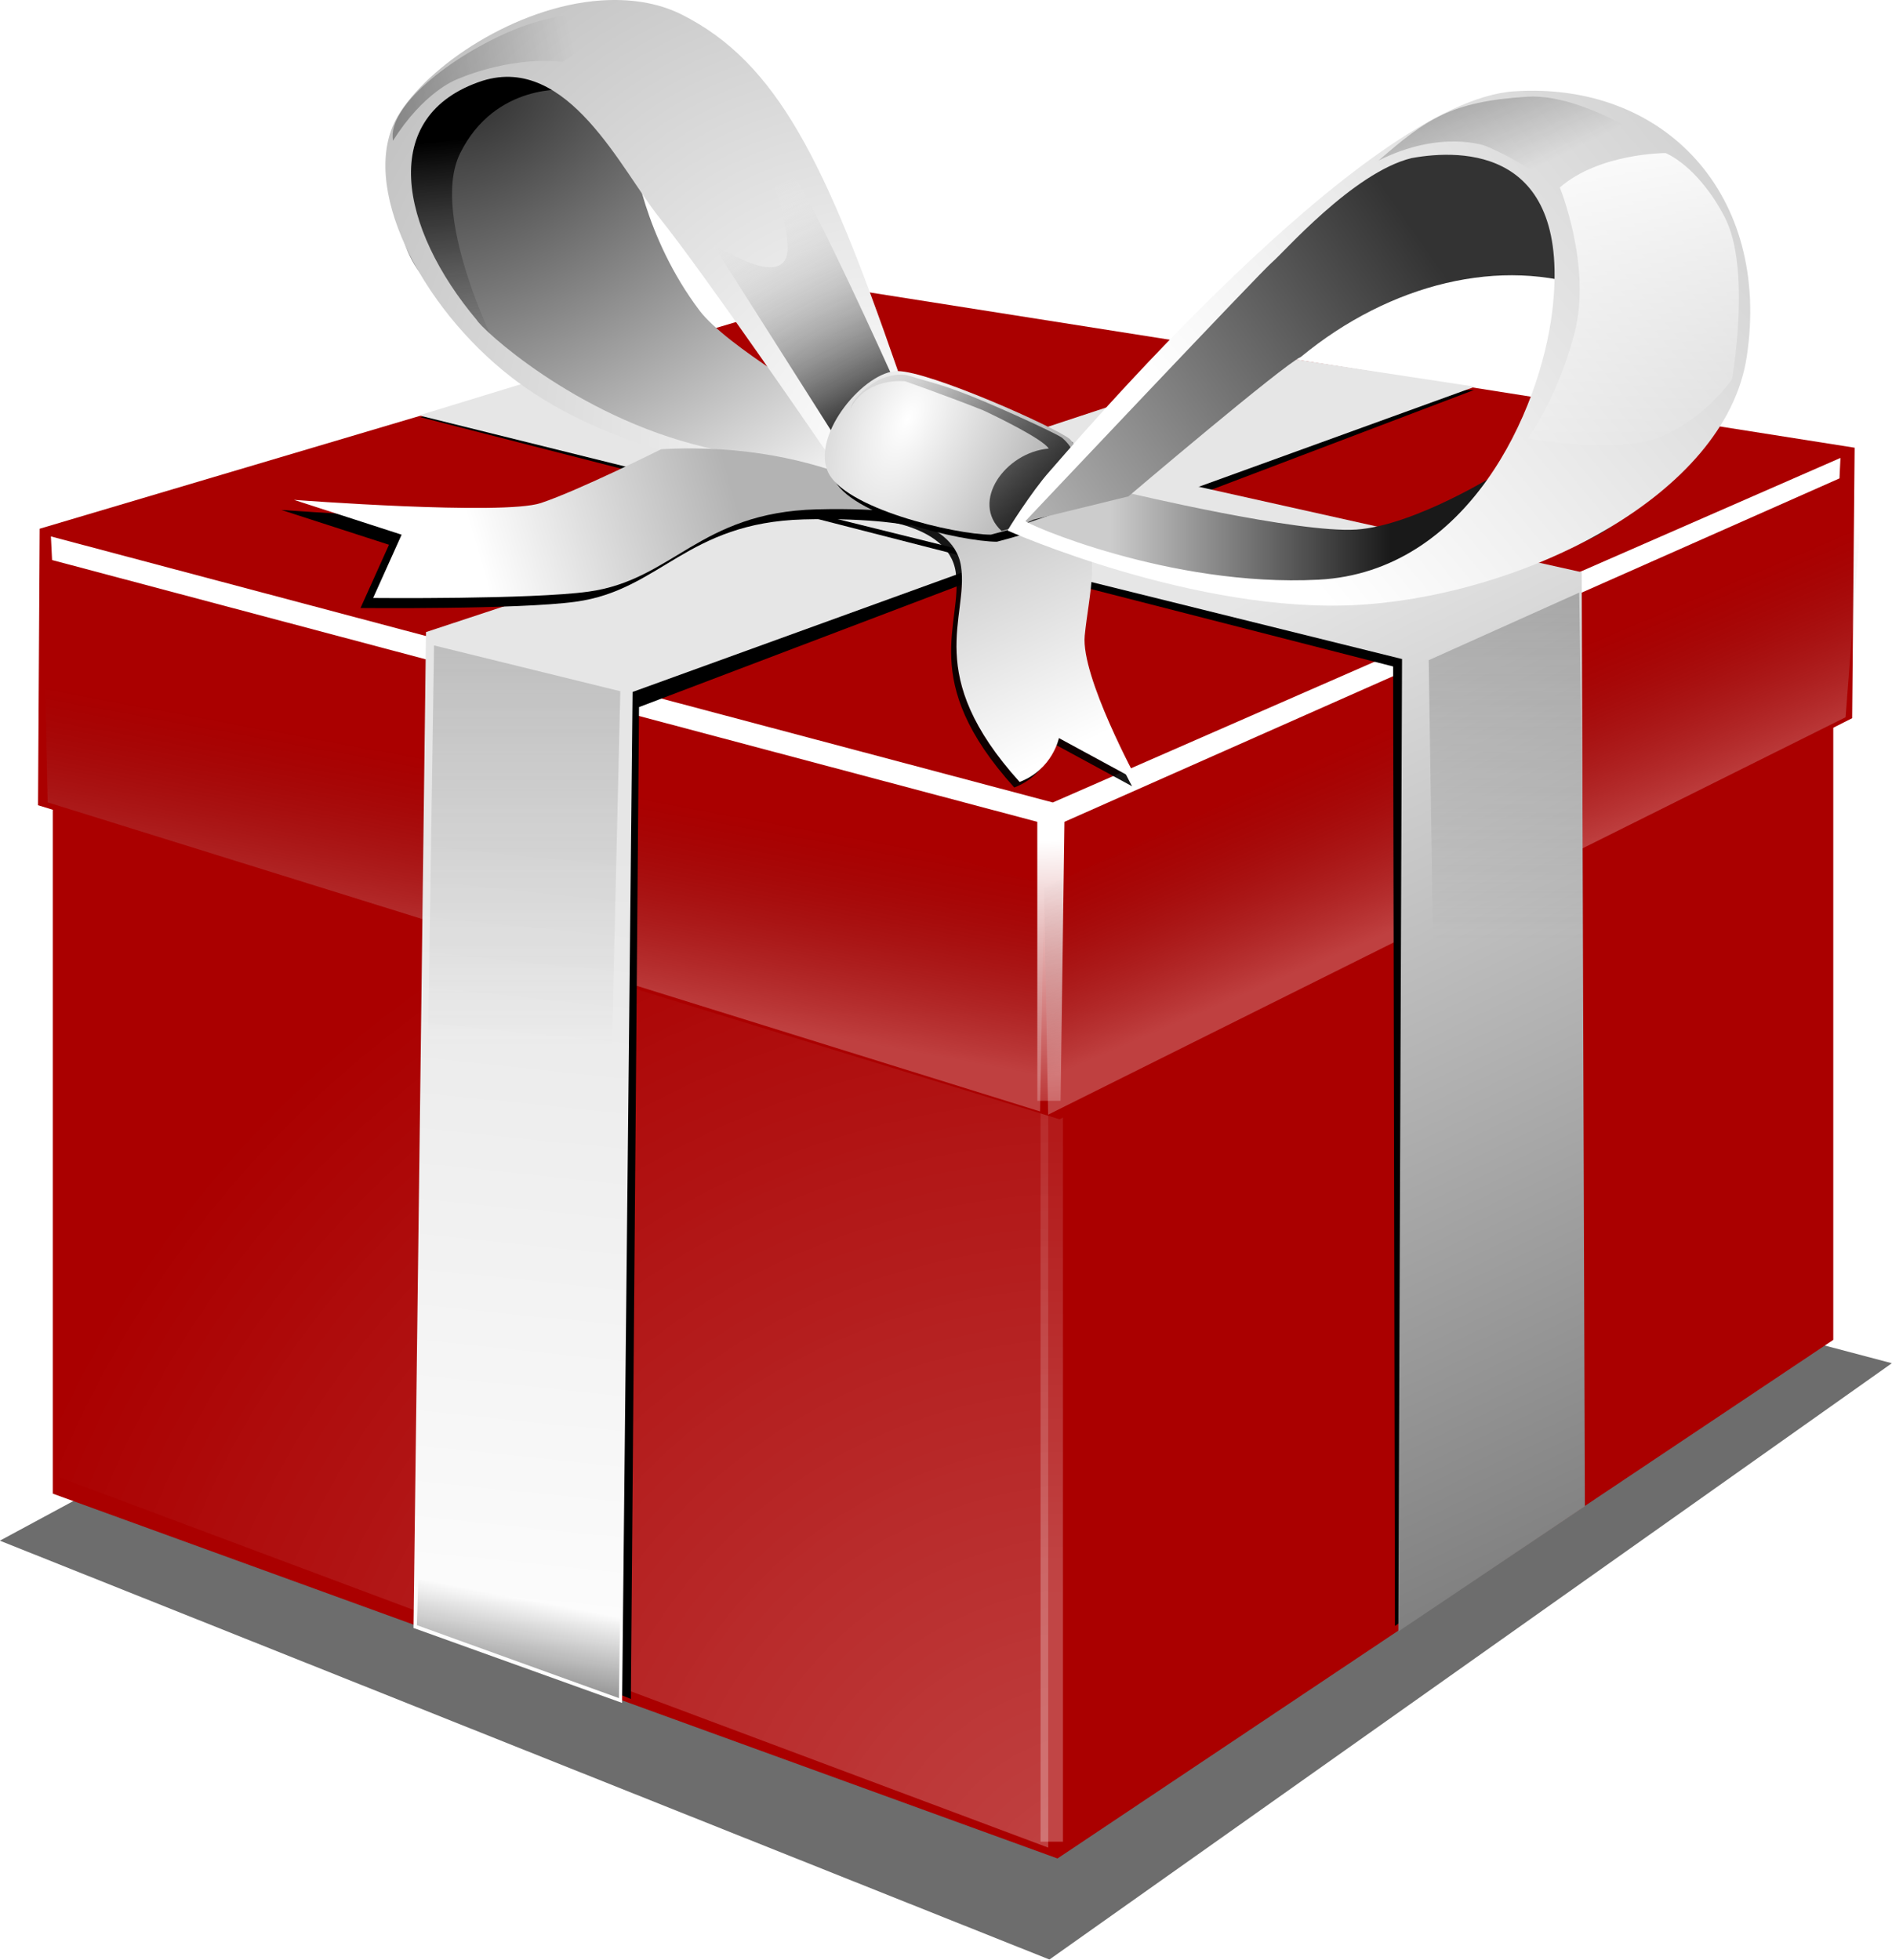 <?xml version="1.0" encoding="UTF-8" standalone="no"?>
<!-- Created with Inkscape (http://www.inkscape.org/) -->
<svg
   xmlns:dc="http://purl.org/dc/elements/1.1/"
   xmlns:cc="http://creativecommons.org/ns#"
   xmlns:rdf="http://www.w3.org/1999/02/22-rdf-syntax-ns#"
   xmlns:svg="http://www.w3.org/2000/svg"
   xmlns="http://www.w3.org/2000/svg"
   xmlns:xlink="http://www.w3.org/1999/xlink"
   xmlns:sodipodi="http://sodipodi.sourceforge.net/DTD/sodipodi-0.dtd"
   xmlns:inkscape="http://www.inkscape.org/namespaces/inkscape"
   width="668.128"
   height="692.107"
   id="svg5520"
   sodipodi:version="0.32"
   inkscape:version="0.46"
   sodipodi:docname="red_present.svg"
   inkscape:output_extension="org.inkscape.output.svg.inkscape"
   version="1.0">
  <defs
     id="defs5522">
    <filter
       inkscape:collect="always"
       id="filter5389">
      <feGaussianBlur
         inkscape:collect="always"
         stdDeviation="0.08"
         id="feGaussianBlur5391" />
    </filter>
    <linearGradient
       inkscape:collect="always"
       id="linearGradient5293">
      <stop
         style="stop-color: rgb(255, 255, 255); stop-opacity: 1;"
         offset="0"
         id="stop5295" />
      <stop
         style="stop-color: rgb(255, 255, 255); stop-opacity: 0;"
         offset="1"
         id="stop5297" />
    </linearGradient>
    <filter
       inkscape:collect="always"
       id="filter5115">
      <feGaussianBlur
         inkscape:collect="always"
         stdDeviation="0.07"
         id="feGaussianBlur5117" />
    </filter>
    <linearGradient
       inkscape:collect="always"
       id="linearGradient5119">
      <stop
         style="stop-color: rgb(0, 0, 0); stop-opacity: 1;"
         offset="0"
         id="stop5121" />
      <stop
         style="stop-color: rgb(0, 0, 0); stop-opacity: 0;"
         offset="1"
         id="stop5123" />
    </linearGradient>
    <linearGradient
       id="linearGradient4807">
      <stop
         style="stop-color: rgb(204, 204, 204); stop-opacity: 1;"
         offset="0"
         id="stop4809" />
      <stop
         style="stop-color: rgb(255, 255, 255); stop-opacity: 1;"
         offset="1"
         id="stop4811" />
    </linearGradient>
    <linearGradient
       id="linearGradient4815">
      <stop
         style="stop-color: rgb(51, 51, 51); stop-opacity: 1;"
         offset="0"
         id="stop4817" />
      <stop
         style="stop-color: rgb(204, 204, 204); stop-opacity: 1;"
         offset="1"
         id="stop4819" />
    </linearGradient>
    <filter
       inkscape:collect="always"
       id="filter5073">
      <feGaussianBlur
         inkscape:collect="always"
         stdDeviation="0.053"
         id="feGaussianBlur5075" />
    </filter>
    <linearGradient
       inkscape:collect="always"
       id="linearGradient4949">
      <stop
         style="stop-color: rgb(0, 0, 0); stop-opacity: 1;"
         offset="0"
         id="stop4951" />
      <stop
         style="stop-color: rgb(0, 0, 0); stop-opacity: 0;"
         offset="1"
         id="stop4953" />
    </linearGradient>
    <linearGradient
       id="linearGradient5397">
      <stop
         style="stop-color: rgb(204, 204, 204); stop-opacity: 1;"
         offset="0"
         id="stop5399" />
      <stop
         style="stop-color: rgb(25, 25, 25); stop-opacity: 1;"
         offset="1"
         id="stop5401" />
    </linearGradient>
    <linearGradient
       id="linearGradient4801">
      <stop
         id="stop4803"
         offset="0"
         style="stop-color: rgb(255, 255, 255); stop-opacity: 1;" />
      <stop
         id="stop4805"
         offset="1"
         style="stop-color: rgb(0, 0, 0); stop-opacity: 1;" />
    </linearGradient>
    <filter
       inkscape:collect="always"
       id="filter4943">
      <feGaussianBlur
         inkscape:collect="always"
         stdDeviation="0.105"
         id="feGaussianBlur4945" />
    </filter>
    <linearGradient
       id="linearGradient4891">
      <stop
         style="stop-color: rgb(51, 51, 51); stop-opacity: 1;"
         offset="0"
         id="stop4893" />
      <stop
         style="stop-color: rgb(255, 255, 255); stop-opacity: 0;"
         offset="1"
         id="stop4895" />
    </linearGradient>
    <filter
       inkscape:collect="always"
       id="filter4875">
      <feGaussianBlur
         inkscape:collect="always"
         stdDeviation="0.084"
         id="feGaussianBlur4877" />
    </filter>
    <linearGradient
       id="linearGradient2955">
      <stop
         style="stop-color: rgb(179, 179, 179); stop-opacity: 1;"
         offset="0"
         id="stop2957" />
      <stop
         style="stop-color: rgb(255, 255, 255); stop-opacity: 1;"
         offset="1"
         id="stop2959" />
    </linearGradient>
    <linearGradient
       id="linearGradient4204">
      <stop
         style="stop-color: rgb(255, 255, 255); stop-opacity: 1;"
         offset="0"
         id="stop4206" />
      <stop
         style="stop-color: rgb(179, 179, 179); stop-opacity: 1;"
         offset="1"
         id="stop4208" />
    </linearGradient>
    <filter
       inkscape:collect="always"
       id="filter5203">
      <feGaussianBlur
         inkscape:collect="always"
         stdDeviation="0.149"
         id="feGaussianBlur5205" />
    </filter>
    <linearGradient
       id="linearGradient5133">
      <stop
         id="stop5135"
         offset="0"
         style="stop-color: rgb(127, 127, 127); stop-opacity: 0;" />
      <stop
         id="stop5137"
         offset="1"
         style="stop-color: rgb(0, 0, 0); stop-opacity: 1;" />
    </linearGradient>
    <filter
       inkscape:collect="always"
       id="filter4358"
       x="-0.024"
       width="1.048"
       y="-0.1"
       height="1.201">
      <feGaussianBlur
         inkscape:collect="always"
         stdDeviation="0.14"
         id="feGaussianBlur4360" />
    </filter>
    <linearGradient
       inkscape:collect="always"
       id="linearGradient4362">
      <stop
         style="stop-color: rgb(179, 179, 179); stop-opacity: 1;"
         offset="0"
         id="stop4364" />
      <stop
         style="stop-color: rgb(255, 255, 255); stop-opacity: 1;"
         offset="1"
         id="stop4366" />
    </linearGradient>
    <filter
       inkscape:collect="always"
       id="filter4332">
      <feGaussianBlur
         inkscape:collect="always"
         stdDeviation="0.08"
         id="feGaussianBlur4334" />
    </filter>
    <linearGradient
       inkscape:collect="always"
       id="linearGradient4015">
      <stop
         style="stop-color: rgb(0, 0, 0); stop-opacity: 1;"
         offset="0"
         id="stop4017" />
      <stop
         style="stop-color: rgb(0, 0, 0); stop-opacity: 0;"
         offset="1"
         id="stop4019" />
    </linearGradient>
    <filter
       inkscape:collect="always"
       id="filter4009">
      <feGaussianBlur
         inkscape:collect="always"
         stdDeviation="0.151"
         id="feGaussianBlur4011" />
    </filter>
    <linearGradient
       inkscape:collect="always"
       id="linearGradient3969">
      <stop
         style="stop-color: rgb(77, 77, 77); stop-opacity: 1;"
         offset="0"
         id="stop3971" />
      <stop
         style="stop-color: rgb(77, 77, 77); stop-opacity: 0;"
         offset="1"
         id="stop3973" />
    </linearGradient>
    <linearGradient
       id="linearGradient4823">
      <stop
         style="stop-color: rgb(51, 51, 51); stop-opacity: 1;"
         offset="0"
         id="stop4825" />
      <stop
         style="stop-color: rgb(239, 239, 239); stop-opacity: 1;"
         offset="1"
         id="stop4827" />
    </linearGradient>
    <linearGradient
       id="linearGradient4304">
      <stop
         id="stop4306"
         offset="0"
         style="stop-color: rgb(230, 230, 230); stop-opacity: 1;" />
      <stop
         id="stop4308"
         offset="1"
         style="stop-color: rgb(102, 102, 102); stop-opacity: 1;" />
    </linearGradient>
    <filter
       inkscape:collect="always"
       id="filter3954">
      <feGaussianBlur
         inkscape:collect="always"
         stdDeviation="0.146"
         id="feGaussianBlur3956" />
    </filter>
    <linearGradient
       id="linearGradient3958">
      <stop
         style="stop-color: rgb(255, 255, 255); stop-opacity: 1;"
         offset="0"
         id="stop3960" />
      <stop
         style="stop-color: rgb(230, 230, 230); stop-opacity: 1;"
         offset="1"
         id="stop3962" />
    </linearGradient>
    <filter
       inkscape:collect="always"
       id="filter3936">
      <feGaussianBlur
         inkscape:collect="always"
         stdDeviation="0.191"
         id="feGaussianBlur3938" />
    </filter>
    <filter
       inkscape:collect="always"
       id="filter3840">
      <feGaussianBlur
         inkscape:collect="always"
         stdDeviation="0.291"
         id="feGaussianBlur3842" />
    </filter>
    <filter
       inkscape:collect="always"
       id="filter4286">
      <feGaussianBlur
         inkscape:collect="always"
         stdDeviation="0.18"
         id="feGaussianBlur4288" />
    </filter>
    <linearGradient
       id="linearGradient4224"
       inkscape:collect="always">
      <stop
         id="stop4226"
         offset="0"
         style="stop-color: rgb(255, 255, 255); stop-opacity: 1;" />
      <stop
         id="stop4228"
         offset="1"
         style="stop-color: rgb(77, 77, 77); stop-opacity: 0;" />
    </linearGradient>
    <filter
       inkscape:collect="always"
       id="filter3888"
       x="-0.727"
       width="2.454"
       y="-0.024"
       height="1.049">
      <feGaussianBlur
         inkscape:collect="always"
         stdDeviation="0.157"
         id="feGaussianBlur3890" />
    </filter>
    <linearGradient
       inkscape:collect="always"
       id="linearGradient3892">
      <stop
         style="stop-color: rgb(255, 255, 255); stop-opacity: 1;"
         offset="0"
         id="stop3894" />
      <stop
         style="stop-color: rgb(255, 255, 255); stop-opacity: 0;"
         offset="1"
         id="stop3896" />
    </linearGradient>
    <filter
       inkscape:collect="always"
       id="filter4049">
      <feGaussianBlur
         inkscape:collect="always"
         stdDeviation="0.287"
         id="feGaussianBlur4051" />
    </filter>
    <linearGradient
       inkscape:collect="always"
       id="linearGradient4025">
      <stop
         style="stop-color: rgb(255, 255, 255); stop-opacity: 1;"
         offset="0"
         id="stop4027" />
      <stop
         style="stop-color: rgb(255, 255, 255); stop-opacity: 0;"
         offset="1"
         id="stop4029" />
    </linearGradient>
    <filter
       inkscape:collect="always"
       id="filter4715"
       x="-0.06"
       width="1.119"
       y="-0.133"
       height="1.266">
      <feGaussianBlur
         inkscape:collect="always"
         stdDeviation="2.386"
         id="feGaussianBlur4717" />
    </filter>
    <inkscape:perspective
       sodipodi:type="inkscape:persp3d"
       inkscape:vp_x="0 : 526.18109 : 1"
       inkscape:vp_y="0 : 1000 : 0"
       inkscape:vp_z="744.09448 : 526.18109 : 1"
       inkscape:persp3d-origin="372.04724 : 350.78739 : 1"
       id="perspective5528" />
    <radialGradient
       inkscape:collect="always"
       xlink:href="#linearGradient4025"
       id="radialGradient2650"
       gradientUnits="userSpaceOnUse"
       gradientTransform="matrix(1.164,-1.975,2.046,1.206,-614.231,1863.89)"
       cx="985.762"
       cy="238.348"
       fx="985.762"
       fy="238.348"
       r="11.035" />
    <linearGradient
       inkscape:collect="always"
       xlink:href="#linearGradient3892"
       id="linearGradient2652"
       gradientUnits="userSpaceOnUse"
       x1="1002.943"
       y1="233.494"
       x2="1002.943"
       y2="218.973" />
    <linearGradient
       inkscape:collect="always"
       xlink:href="#linearGradient4224"
       id="linearGradient2654"
       gradientUnits="userSpaceOnUse"
       gradientTransform="translate(16.514,-35.636)"
       x1="991.577"
       y1="219.124"
       x2="992.394"
       y2="214.703" />
    <linearGradient
       inkscape:collect="always"
       xlink:href="#linearGradient3892"
       id="linearGradient2656"
       gradientUnits="userSpaceOnUse"
       gradientTransform="translate(16.514,-35.636)"
       x1="1002.809"
       y1="215.926"
       x2="1003.066"
       y2="223.377" />
    <linearGradient
       inkscape:collect="always"
       xlink:href="#linearGradient4224"
       id="linearGradient2660"
       gradientUnits="userSpaceOnUse"
       gradientTransform="translate(30.258,-36.49)"
       x1="991.577"
       y1="219.124"
       x2="992.394"
       y2="214.703" />
    <linearGradient
       inkscape:collect="always"
       xlink:href="#linearGradient3969"
       id="linearGradient2666"
       gradientUnits="userSpaceOnUse"
       gradientTransform="translate(16.514,-35.636)"
       x1="991.102"
       y1="208.358"
       x2="991.102"
       y2="220.492" />
    <linearGradient
       inkscape:collect="always"
       xlink:href="#linearGradient3969"
       id="linearGradient2670"
       gradientUnits="userSpaceOnUse"
       gradientTransform="translate(22.384,-0.586)"
       x1="991.102"
       y1="208.358"
       x2="991.102"
       y2="220.492" />
    <linearGradient
       inkscape:collect="always"
       xlink:href="#linearGradient4362"
       id="linearGradient2672"
       gradientUnits="userSpaceOnUse"
       gradientTransform="translate(17.482,-35.69)"
       x1="999.142"
       y1="206.812"
       x2="1003.019"
       y2="213.361" />
    <linearGradient
       inkscape:collect="always"
       xlink:href="#linearGradient5133"
       id="linearGradient2674"
       gradientUnits="userSpaceOnUse"
       x1="1006.695"
       y1="170.131"
       x2="1006.115"
       y2="164.622" />
    <linearGradient
       inkscape:collect="always"
       xlink:href="#linearGradient4891"
       id="linearGradient2680"
       gradientUnits="userSpaceOnUse"
       x1="1015.508"
       y1="170.629"
       x2="1013.005"
       y2="165.692" />
    <linearGradient
       inkscape:collect="always"
       xlink:href="#linearGradient4949"
       id="linearGradient2686"
       gradientUnits="userSpaceOnUse"
       x1="1019.533"
       y1="174.218"
       x2="1015.665"
       y2="169.45" />
    <linearGradient
       inkscape:collect="always"
       xlink:href="#linearGradient4815"
       id="linearGradient2688"
       gradientUnits="userSpaceOnUse"
       x1="1027.698"
       y1="166.911"
       x2="1017.09"
       y2="174.295" />
    <linearGradient
       inkscape:collect="always"
       xlink:href="#linearGradient4807"
       id="linearGradient2690"
       gradientUnits="userSpaceOnUse"
       x1="1036.538"
       y1="164.831"
       x2="1025.098"
       y2="174.399" />
    <linearGradient
       inkscape:collect="always"
       xlink:href="#linearGradient5119"
       id="linearGradient2692"
       gradientUnits="userSpaceOnUse"
       x1="1004.452"
       y1="162.966"
       x2="1008.617"
       y2="162.037" />
    <linearGradient
       inkscape:collect="always"
       xlink:href="#linearGradient5119"
       id="linearGradient2694"
       gradientUnits="userSpaceOnUse"
       gradientTransform="translate(22.425,0.718)"
       x1="1006.495"
       y1="161.718"
       x2="1008.224"
       y2="163.856" />
    <linearGradient
       inkscape:collect="always"
       xlink:href="#linearGradient5293"
       id="linearGradient2696"
       gradientUnits="userSpaceOnUse"
       x1="1031.766"
       y1="164.107"
       x2="1032.419"
       y2="171.904" />
    <linearGradient
       inkscape:collect="always"
       xlink:href="#linearGradient5397"
       id="linearGradient2706"
       gradientUnits="userSpaceOnUse"
       x1="1020.734"
       y1="173.066"
       x2="1027.008"
       y2="173.066"
       gradientTransform="matrix(15.815,0,0,15.815,-15730.686,-2436.603)" />
    <radialGradient
       inkscape:collect="always"
       xlink:href="#linearGradient4801"
       id="radialGradient2709"
       gradientUnits="userSpaceOnUse"
       gradientTransform="matrix(55.986,25.92,-51.367,110.964,-45063.248,-48502.997)"
       cx="999.932"
       cy="205.931"
       fx="999.932"
       fy="205.931"
       r="2.865" />
    <linearGradient
       inkscape:collect="always"
       xlink:href="#linearGradient2955"
       id="linearGradient2714"
       gradientUnits="userSpaceOnUse"
       x1="1012.309"
       y1="172.476"
       x2="1006.663"
       y2="174.089"
       gradientTransform="matrix(15.815,0,0,15.815,-15730.686,-2436.603)" />
    <radialGradient
       inkscape:collect="always"
       xlink:href="#linearGradient4204"
       id="radialGradient2717"
       gradientUnits="userSpaceOnUse"
       gradientTransform="matrix(-28.792,-35.184,33.772,-27.637,21786.677,40906.69)"
       cx="990.439"
       cy="209.136"
       fx="990.439"
       fy="209.136"
       r="5.838" />
    <linearGradient
       inkscape:collect="always"
       xlink:href="#linearGradient4015"
       id="linearGradient2726"
       gradientUnits="userSpaceOnUse"
       gradientTransform="matrix(15.815,0,0,15.815,-15469.507,-3000.202)"
       x1="990.989"
       y1="237.27"
       x2="991.806"
       y2="232.985" />
    <radialGradient
       inkscape:collect="always"
       xlink:href="#linearGradient4823"
       id="radialGradient2730"
       gradientUnits="userSpaceOnUse"
       gradientTransform="matrix(15.657,27.812,-42.83,24.111,-8504.331,-31809.336)"
       cx="1006.307"
       cy="164.892"
       fx="1006.307"
       fy="164.892"
       r="5.473" />
    <linearGradient
       inkscape:collect="always"
       xlink:href="#linearGradient4304"
       id="linearGradient2733"
       gradientUnits="userSpaceOnUse"
       gradientTransform="matrix(15.815,0,0,15.815,-15469.507,-3000.202)"
       x1="1007.902"
       y1="210.213"
       x2="1019.981"
       y2="235.482" />
    <linearGradient
       inkscape:collect="always"
       xlink:href="#linearGradient3958"
       id="linearGradient2738"
       gradientUnits="userSpaceOnUse"
       gradientTransform="matrix(15.815,0,0,15.815,-15469.507,-3000.202)"
       x1="994.01"
       y1="235.885"
       x2="996.023"
       y2="216.38" />
  </defs>
  <sodipodi:namedview
     id="base"
     pagecolor="#ffffff"
     bordercolor="#666666"
     borderopacity="1.0"
     inkscape:pageopacity="0.0"
     inkscape:pageshadow="2"
     inkscape:zoom="0.35"
     inkscape:cx="350"
     inkscape:cy="520"
     inkscape:document-units="px"
     inkscape:current-layer="layer1"
     showgrid="false"
     inkscape:window-width="1440"
     inkscape:window-height="825"
     inkscape:window-x="0"
     inkscape:window-y="25" />
  <g
     inkscape:label="Camada 1"
     inkscape:groupmode="layer"
     id="layer1"
     transform="translate(-20.219,-117.731)">
    <path
       style="opacity:0.756;fill:#000000;fill-rule:evenodd;stroke:none;stroke-width:1px;stroke-linecap:butt;stroke-linejoin:miter;stroke-opacity:1;filter:url(#filter4715)"
       d="M 1281.844,669.906 L 1335.036,690.553 L 1377.729,661.158 L 1324.538,647.51 L 1281.844,669.906 z"
       id="path4665"
       sodipodi:nodetypes="ccccc"
       transform="matrix(6.968,0,0,7.164,-8911.721,-4137.379)" />
    <path
       style="fill:#aa0000;fill-opacity:1;fill-rule:evenodd;stroke:none;stroke-width:0.2;stroke-linecap:butt;stroke-linejoin:miter;stroke-miterlimit:4;stroke-dasharray:none;stroke-opacity:1"
       d="M 38.852,368.178 L 38.852,645.21 L 393.656,774.06 L 667.609,590.911 L 667.609,327.73 L 385.96,477.02 L 38.852,368.178 z"
       id="path3105"
       sodipodi:nodetypes="ccccccc" />
    <path
       style="opacity:0.525;fill:url(#radialGradient2650);fill-opacity:1.0;fill-rule:evenodd;stroke:none;stroke-width:1px;stroke-linecap:butt;stroke-linejoin:miter;stroke-opacity:1;filter:url(#filter4049)"
       d="M 997.283,194.506 L 1019.353,202.771 L 1019.353,185.696 L 997.283,178.976 L 997.283,194.506 z"
       id="path3107"
       sodipodi:nodetypes="ccccc"
       transform="matrix(15.815,0,0,15.815,-15730.686,-2436.603)" />
    <rect
       style="opacity:0.522;fill:url(#linearGradient2652);fill-opacity:1;fill-rule:nonzero;stroke:none;stroke-width:0.2;stroke-linecap:butt;stroke-linejoin:miter;marker:none;stroke-miterlimit:4;stroke-dasharray:none;stroke-dashoffset:0;stroke-opacity:1;visibility:visible;display:inline;overflow:visible;filter:url(#filter3888)"
       id="rect3109"
       width="0.439"
       height="15.805"
       x="1002.683"
       y="222.422"
       transform="matrix(18.002,0,0,18.002,-17662.62,-3520.431)" />
    <path
       style="fill:#aa0000;fill-opacity:1;fill-rule:nonzero;stroke:none;stroke-width:0.2;stroke-linecap:butt;stroke-linejoin:miter;marker:none;stroke-miterlimit:4;stroke-dashoffset:0;stroke-opacity:1;visibility:visible;display:inline;overflow:visible"
       d="M 319.497,219.769 L 675.15,275.841 L 674.275,371.36 L 394.393,513.004 L 33.647,402.099 L 34.234,304.451 L 319.497,219.769 z"
       id="path3111"
       sodipodi:nodetypes="ccccccc" />
    <path
       style="opacity:0.5;fill:url(#linearGradient2654);fill-opacity:1;fill-rule:evenodd;stroke:none;stroke-width:1px;stroke-linecap:butt;stroke-linejoin:miter;stroke-opacity:1;filter:url(#filter4286)"
       d="M 996.92,175.07 L 997.011,179.43 L 1019.171,186.332 L 1019.262,181.246 L 996.92,175.07 z"
       id="path3113"
       sodipodi:nodetypes="ccccc"
       transform="matrix(15.815,0,0,15.815,-15730.686,-2436.603)" />
    <path
       style="fill:url(#linearGradient2656);fill-opacity:1;fill-rule:evenodd;stroke:none;stroke-width:1px;stroke-linecap:butt;stroke-linejoin:miter;stroke-opacity:1;filter:url(#filter3840)"
       d="M 997.084,173.492 L 1019.455,179.433 L 1037.043,171.739 L 1037.021,172.196 L 1019.715,179.865 L 1019.629,186.095 L 1019.11,186.095 L 1019.109,179.865 L 997.11,174.019 L 997.084,173.492 z"
       id="path3115"
       sodipodi:nodetypes="cccccccccc"
       transform="matrix(15.815,0,0,15.815,-15730.686,-2436.603)" />
    <path
       sodipodi:nodetypes="ccccccc"
       id="path3117"
       d="M 1023.92,170.194 L 1005.603,175.966 L 1005.355,197.579 L 1010.034,199.451 L 1010.216,177.303 L 1028.858,170.223 L 1023.92,170.194 z"
       style="fill:#000000;fill-rule:evenodd;stroke:none;stroke-width:0.2;stroke-linecap:butt;stroke-linejoin:miter;stroke-miterlimit:4;stroke-dasharray:none;stroke-opacity:1;filter:url(#filter3936)"
       transform="matrix(15.815,0,0,15.815,-15730.686,-2436.603)" />
    <path
       style="fill:url(#linearGradient2738);fill-opacity:1;fill-rule:evenodd;stroke:none;stroke-width:0.2;stroke-linecap:butt;stroke-linejoin:miter;stroke-miterlimit:4;stroke-dasharray:none;stroke-opacity:1"
       d="M 467.129,243.057 L 170.653,340.953 L 166.239,692.653 L 239.9,719.118 L 243.605,362.098 L 541.057,254.298 L 467.129,243.057 z"
       id="path3119"
       sodipodi:nodetypes="ccccccc" />
    <path
       sodipodi:nodetypes="ccccc"
       id="path3121"
       d="M 1014.75,176.328 L 1015.109,180.936 L 1032.915,185.478 L 1033.006,180.392 L 1014.75,176.328 z"
       style="opacity:0.5;fill:url(#linearGradient2660);fill-opacity:1;fill-rule:evenodd;stroke:none;stroke-width:1px;stroke-linecap:butt;stroke-linejoin:miter;stroke-opacity:1;filter:url(#filter4286)"
       transform="matrix(-15.815,3.848,0,15.815,16725.898,-6396.613)" />
    <path
       sodipodi:nodetypes="ccccccc"
       id="path3123"
       d="M 1005.332,170.829 L 1027.054,176.396 L 1027.095,197.821 L 1031.323,195.004 L 1031.065,174.457 L 1009.536,169.707 L 1005.332,170.829 z"
       style="fill:#000000;fill-rule:evenodd;stroke:none;stroke-width:0.2;stroke-linecap:butt;stroke-linejoin:miter;stroke-miterlimit:4;stroke-dasharray:none;stroke-opacity:1;filter:url(#filter3954)"
       transform="matrix(15.815,0,0,15.815,-15730.686,-2436.603)" />
    <path
       style="fill:url(#linearGradient2733);fill-opacity:1;fill-rule:evenodd;stroke:none;stroke-width:0.2;stroke-linecap:butt;stroke-linejoin:miter;stroke-miterlimit:4;stroke-dasharray:none;stroke-opacity:1"
       d="M 168.164,264.432 L 515.324,350.469 L 514.013,693.902 L 579.892,649.676 L 578.76,319.808 L 236.656,243.468 L 168.164,264.432 z"
       id="path3125"
       sodipodi:nodetypes="ccccccc" />
    <path
       style="fill:url(#radialGradient2730);fill-opacity:1;fill-rule:evenodd;stroke:none;stroke-width:1px;stroke-linecap:butt;stroke-linejoin:miter;stroke-opacity:1"
       d="M 244.01,172.709 C 244.01,172.709 247.459,201.209 267.27,227.439 C 276.671,239.888 313.105,260.961 313.105,260.961 L 332.945,284.905 C 332.945,284.905 312.421,291.746 302.159,290.378 C 291.898,289.009 240.993,274.24 221.837,263.294 C 202.681,252.348 168.476,213.768 166.423,204.875 C 164.372,195.981 154.922,172.856 163.132,157.805 C 171.34,142.754 187.228,135.767 192.017,135.083 C 196.806,134.399 241.957,157.659 241.957,157.659 L 244.01,172.709 z"
       id="path3127"
       sodipodi:nodetypes="csccssssscc" />
    <path
       style="opacity:0.591;fill:url(#linearGradient2666);fill-opacity:1;fill-rule:evenodd;stroke:none;stroke-width:1px;stroke-linecap:butt;stroke-linejoin:miter;stroke-opacity:1;filter:url(#filter4009)"
       d="M 1005.639,175.926 L 1009.798,176.949 L 1009.525,188.537 L 1005.503,184.992 L 1005.639,175.926 z"
       id="path3129"
       sodipodi:nodetypes="ccccc"
       transform="matrix(15.815,0,0,15.815,-15730.686,-2436.603)" />
    <path
       style="fill:url(#linearGradient2726);fill-opacity:1;fill-rule:evenodd;stroke:none;stroke-width:1px;stroke-linecap:butt;stroke-linejoin:miter;stroke-opacity:1"
       d="M 168.624,651.704 L 167.441,691.666 L 238.782,717.42 L 239.373,673.313 L 168.624,651.704 z"
       id="path3131"
       sodipodi:nodetypes="ccccc" />
    <path
       sodipodi:nodetypes="ccccc"
       id="path3133"
       d="M 1011.509,210.576 L 1015.567,212.399 L 1015.395,223.587 L 1011.373,220.042 L 1011.509,210.576 z"
       style="opacity:0.674;fill:url(#linearGradient2670);fill-opacity:1;fill-rule:evenodd;stroke:none;stroke-width:1px;stroke-linecap:butt;stroke-linejoin:miter;stroke-opacity:1;filter:url(#filter4009)"
       transform="matrix(-13.1,0,0,13.1,13828.669,-2431.544)" />
    <g
       id="g3135"
       transform="matrix(15.741,1.527,-1.527,15.741,-15387.842,-3975.647)">
      <path
         style="opacity:0.953;fill:#000000;fill-opacity:1;fill-rule:evenodd;stroke:none;stroke-width:0.2;stroke-linecap:butt;stroke-linejoin:miter;stroke-miterlimit:4;stroke-dasharray:none;stroke-opacity:1;filter:url(#filter4332)"
         d="M 1014.997,173.213 C 1014.997,173.213 1016.905,173.072 1017.188,174.202 C 1017.471,175.333 1016.552,176.676 1018.955,178.867 C 1019.662,178.514 1019.732,177.807 1019.732,177.807 L 1021.57,178.585 C 1021.57,178.585 1020.086,176.394 1020.086,175.475 C 1020.086,174.556 1020.298,173.425 1019.662,173.072 C 1019.025,172.718 1015.916,172.718 1015.916,172.718 L 1014.997,173.213 z"
         id="path3137"
         sodipodi:nodetypes="cscccsscc" />
      <path
         sodipodi:nodetypes="cscccsscc"
         id="path3139"
         d="M 1015.104,173.078 C 1015.104,173.078 1017.013,172.937 1017.295,174.068 C 1017.578,175.198 1016.659,176.541 1019.062,178.732 C 1019.769,178.379 1019.84,177.672 1019.84,177.672 L 1021.678,178.45 C 1021.678,178.45 1020.193,176.259 1020.193,175.34 C 1020.193,174.421 1020.405,173.29 1019.769,172.937 C 1019.133,172.583 1016.023,172.583 1016.023,172.583 L 1015.104,173.078 z"
         style="fill:url(#linearGradient2672);fill-opacity:1;fill-rule:evenodd;stroke:none;stroke-width:0.2;stroke-linecap:butt;stroke-linejoin:miter;stroke-miterlimit:4;stroke-dasharray:none;stroke-opacity:1" />
    </g>
    <path
       sodipodi:nodetypes="cscccsscc"
       id="path3141"
       d="M 1010.429,171.769 C 1010.429,171.769 1008.591,172.688 1007.743,172.971 C 1006.895,173.254 1002.23,172.9 1002.23,172.9 L 1004.633,173.678 L 1003.997,175.091 C 1003.997,175.091 1007.521,175.126 1008.803,174.95 C 1010.695,174.691 1011.277,173.183 1013.892,173.112 C 1015.461,173.07 1016.295,173.254 1016.295,173.254 C 1016.295,173.254 1014.175,171.557 1010.429,171.769 z"
       style="fill:#000000;fill-opacity:1;fill-rule:evenodd;stroke:none;stroke-width:0.2;stroke-linecap:butt;stroke-linejoin:miter;stroke-miterlimit:4;stroke-dasharray:none;stroke-opacity:1;filter:url(#filter4358)"
       transform="matrix(15.815,0,0,15.815,-15730.686,-2436.603)" />
    <path
       style="fill:url(#linearGradient2674);fill-opacity:1;fill-rule:evenodd;stroke:none;stroke-width:1px;stroke-linecap:butt;stroke-linejoin:miter;stroke-opacity:1;filter:url(#filter5203)"
       d="M 1008.581,163.52 C 1008.581,163.52 1007.48,162.891 1007.06,162.891 C 1006.64,162.891 1005.119,163.468 1004.961,164.255 C 1004.804,165.042 1004.594,166.668 1005.329,167.612 C 1006.063,168.557 1007.165,169.554 1007.165,169.554 C 1007.165,169.554 1005.502,166.388 1006.221,164.937 C 1007.008,163.346 1008.634,163.52 1008.581,163.52 z"
       id="path3143"
       sodipodi:nodetypes="cssscsc"
       transform="matrix(15.815,0,0,15.815,-15730.686,-2436.603)" />
    <path
       style="fill:url(#radialGradient2717);fill-opacity:1;fill-rule:evenodd;stroke:none;stroke-width:0.2;stroke-linecap:butt;stroke-linejoin:miter;stroke-miterlimit:4;stroke-dasharray:none;stroke-opacity:1"
       d="M 232.25,117.91 C 202.488,119.999 171.047,140.966 160.587,158.931 C 146.639,182.884 168.605,226.063 200.891,251.018 C 245.136,285.218 311.327,286.492 311.327,286.492 C 311.327,285.46 354.563,298.443 337.027,247.893 C 311.849,175.316 294.836,139.873 260.915,122.852 C 252.229,118.493 242.171,117.213 232.25,117.91 z M 190.635,146.251 C 220.817,136.84 239.667,177.84 253.008,194.516 C 269.427,215.039 310.833,275.57 310.833,275.57 L 319.235,286.443 C 319.235,286.443 314.659,286.515 268.823,275.57 C 222.988,264.624 190.026,233.57 188.658,230.834 C 161.348,198.421 153.31,158.406 190.635,146.251 z"
       id="path3145"
       sodipodi:nodetypes="csssssccsccscc" />
    <path
       style="fill:url(#linearGradient2714);fill-opacity:1;fill-rule:evenodd;stroke:none;stroke-width:0.2;stroke-linecap:butt;stroke-linejoin:miter;stroke-miterlimit:4;stroke-dasharray:none;stroke-opacity:1"
       d="M 253.708,276.376 C 253.708,276.376 224.644,290.908 211.229,295.379 C 197.816,299.85 124.039,294.261 124.039,294.261 L 162.045,306.557 L 151.985,328.914 C 151.985,328.914 207.715,329.459 227.997,326.679 C 257.92,322.577 267.121,298.733 308.482,297.615 C 333.293,296.944 346.488,299.85 346.488,299.85 C 346.488,299.85 312.953,273.022 253.708,276.376 z"
       id="path3147"
       sodipodi:nodetypes="cscccsscc" />
    <path
       sodipodi:nodetypes="cssccc"
       id="path3149"
       d="M 1019.903,171.392 C 1019.903,171.392 1016.837,169.957 1016.12,169.957 C 1015.403,169.957 1014.228,171.327 1014.554,172.175 C 1014.881,173.023 1017.425,173.61 1018.207,173.61 C 1018.904,173.431 1019.538,173.21 1020.229,172.892 C 1020.229,172.436 1019.903,171.392 1019.903,171.392 z"
       style="fill:#000000;fill-opacity:1;fill-rule:evenodd;stroke:none;stroke-width:0.2;stroke-linecap:butt;stroke-linejoin:miter;stroke-miterlimit:4;stroke-dasharray:none;stroke-opacity:1;filter:url(#filter4875)"
       transform="matrix(15.815,0,0,15.815,-15730.686,-2436.603)" />
    <path
       style="fill:url(#linearGradient2680);fill-opacity:1;fill-rule:evenodd;stroke:none;stroke-width:1px;stroke-linecap:butt;stroke-linejoin:miter;stroke-opacity:1;filter:url(#filter4943)"
       d="M 1011.892,167.013 L 1014.673,171.394 L 1016.064,170.351 C 1016.064,170.351 1014.673,167.221 1013.909,165.831 C 1013.144,164.44 1012.587,163.814 1012.587,163.814 C 1012.587,163.814 1013.77,166.735 1013.491,167.291 C 1013.213,167.847 1012.031,167.013 1011.892,167.013 z"
       id="path3151"
       transform="matrix(15.815,0,0,15.815,-15730.686,-2436.603)" />
    <path
       style="fill:url(#radialGradient2709);fill-opacity:1;fill-rule:evenodd;stroke:none;stroke-width:0.2;stroke-linecap:butt;stroke-linejoin:miter;stroke-miterlimit:4;stroke-dasharray:none;stroke-opacity:1"
       d="M 398.03,272.813 C 393.145,268.685 348.469,248.776 337.122,248.776 C 325.774,248.776 307.205,270.44 312.363,283.851 C 317.522,297.262 357.755,306.547 370.133,306.547 C 381.157,303.72 391.181,300.224 402.114,295.199 C 402.114,287.978 404.262,279.908 398.03,272.813 z"
       id="path3153"
       sodipodi:nodetypes="cssccc" />
    <path
       style="fill:url(#linearGradient2706);fill-opacity:1;fill-rule:evenodd;stroke:none;stroke-width:0.2;stroke-linecap:butt;stroke-linejoin:miter;stroke-miterlimit:4;stroke-dasharray:none;stroke-opacity:1"
       d="M 379.465,306.112 C 379.465,306.112 414.997,319.138 436.889,322.559 C 458.781,325.979 503.29,333.477 514.236,329.372 C 525.182,325.268 584.7,312.954 592.91,299.955 C 601.119,286.957 549.126,284.905 549.126,284.905 C 549.126,284.905 519.708,303.376 499.184,304.744 C 478.662,306.112 418.459,291.746 418.459,291.746 L 380.148,302.008 L 379.465,306.112 z"
       id="path3155"
       sodipodi:nodetypes="cssscsccc" />
    <path
       style="fill:url(#linearGradient2686);fill-opacity:1;fill-rule:evenodd;stroke:none;stroke-width:1px;stroke-linecap:butt;stroke-linejoin:miter;stroke-opacity:1;filter:url(#filter5073)"
       d="M 1015.614,169.976 C 1015.614,169.976 1015.962,169.813 1016.259,169.908 C 1016.683,170.044 1017.023,170.095 1017.938,170.485 C 1018.926,170.906 1019.592,171.236 1019.66,171.287 C 1020.218,171.766 1019.838,172.274 1019.856,172.827 C 1019.516,172.996 1018.464,173.336 1018.312,173.37 C 1017.605,172.718 1018.394,171.613 1019.364,171.53 C 1019.235,171.315 1018.158,170.795 1017.903,170.677 C 1017.075,170.347 1016.157,170.027 1016.157,170.027 C 1016.157,170.027 1015.309,169.922 1014.935,170.638 C 1015.02,170.281 1015.648,169.942 1015.614,169.976 z"
       id="path3157"
       sodipodi:nodetypes="csscccccccc"
       transform="matrix(15.815,0,0,15.815,-15730.686,-2436.603)" />
    <g
       id="g3159"
       transform="matrix(15.815,0,0,15.815,-15730.686,-2436.603)">
      <path
         sodipodi:nodetypes="ccccscscccc"
         id="path3161"
         d="M 1019.024,173.117 L 1021.144,172.598 C 1021.144,172.598 1024.604,169.657 1024.994,169.484 C 1026.987,167.84 1029.476,167.233 1031.525,167.97 C 1031.525,167.97 1031.309,165.331 1030.617,164.985 C 1029.925,164.639 1028.022,164.38 1028.022,164.38 C 1028.022,164.38 1025.447,166.106 1025.144,166.409 C 1024.842,166.712 1020.438,171.04 1020.438,171.04 L 1019.061,172.659 L 1018.785,173.224 L 1019.024,173.117 z"
         style="fill:url(#linearGradient2688);fill-opacity:1;fill-rule:evenodd;stroke:none;stroke-width:0.2;stroke-linecap:butt;stroke-linejoin:miter;stroke-miterlimit:4;stroke-dasharray:none;stroke-opacity:1" />
      <path
         sodipodi:nodetypes="cscssccssssc"
         id="path3163"
         d="M 1029.764,163.552 C 1026.39,163.768 1019.772,171.608 1019.383,172.04 C 1018.994,172.473 1018.405,173.406 1018.448,173.362 C 1018.448,173.362 1022.662,175.237 1026.295,175.02 C 1029.929,174.804 1034.475,172.61 1034.95,169.481 C 1035.496,165.884 1033.138,163.335 1029.764,163.552 z M 1027.466,165.044 C 1028.606,164.836 1031.045,164.818 1030.608,168.458 C 1030.337,170.711 1028.72,174.285 1025.389,174.458 C 1022.058,174.631 1018.803,173.19 1018.846,173.147 C 1018.846,173.147 1024.142,167.537 1024.358,167.364 C 1024.574,167.191 1026.162,165.362 1027.466,165.044 z"
         style="fill:url(#linearGradient2690);fill-opacity:1;fill-rule:evenodd;stroke:none;stroke-width:0.2;stroke-linecap:butt;stroke-linejoin:miter;stroke-miterlimit:4;stroke-dasharray:none;stroke-opacity:1" />
    </g>
    <path
       style="opacity:0.558;fill:url(#linearGradient2692);fill-opacity:1;fill-rule:evenodd;stroke:none;stroke-width:1px;stroke-linecap:butt;stroke-linejoin:miter;stroke-opacity:1;filter:url(#filter5115)"
       d="M 1004.723,164.656 C 1004.575,163.845 1006.19,162.65 1007.554,162.126 C 1008.918,161.601 1010.62,161.769 1010.62,161.769 C 1010.62,161.769 1009.125,162.44 1008.506,162.893 C 1007.26,162.766 1006.117,163.3 1006.117,163.3 C 1006.117,163.3 1005.398,163.578 1004.723,164.656 z"
       id="path3165"
       sodipodi:nodetypes="cscccc"
       transform="matrix(15.815,0,0,15.815,-15730.686,-2436.603)" />
    <path
       sodipodi:nodetypes="cscccc"
       id="path3167"
       d="M 1026.807,165.52 C 1027.64,164.382 1028.079,163.876 1029.724,163.389 C 1031.126,162.974 1033.476,164.058 1033.476,164.058 C 1033.476,164.058 1032.184,165.433 1031.565,165.886 C 1030.882,164.952 1029.066,164.668 1029.066,164.668 C 1029.066,164.668 1028.011,164.525 1026.807,165.52 z"
       style="opacity:0.558;fill:url(#linearGradient2694);fill-opacity:1;fill-rule:evenodd;stroke:none;stroke-width:1px;stroke-linecap:butt;stroke-linejoin:miter;stroke-opacity:1;filter:url(#filter5115)"
       transform="matrix(15.416,3.531,-3.531,15.416,-14737.787,-6002.872)"
       inkscape:transform-center-y="-0.94061226" />
    <path
       style="fill:url(#linearGradient2696);fill-opacity:1;fill-rule:evenodd;stroke:none;stroke-width:1px;stroke-linecap:butt;stroke-linejoin:miter;stroke-opacity:1;filter:url(#filter5389)"
       d="M 1030.777,165.7 C 1030.777,165.7 1031.491,167.457 1031.107,168.939 C 1030.722,170.422 1030.063,171.3 1030.063,171.3 C 1030.063,171.3 1032.095,171.684 1033.083,171.245 C 1034.072,170.806 1034.621,169.982 1034.621,169.982 C 1034.621,169.982 1035.06,167.511 1034.456,166.358 C 1033.852,165.205 1033.138,164.931 1033.138,164.931 C 1033.138,164.931 1031.656,164.931 1030.777,165.7 z"
       id="path3169"
       transform="matrix(15.815,0,0,15.815,-15730.686,-2436.603)" />
  </g>
</svg>
